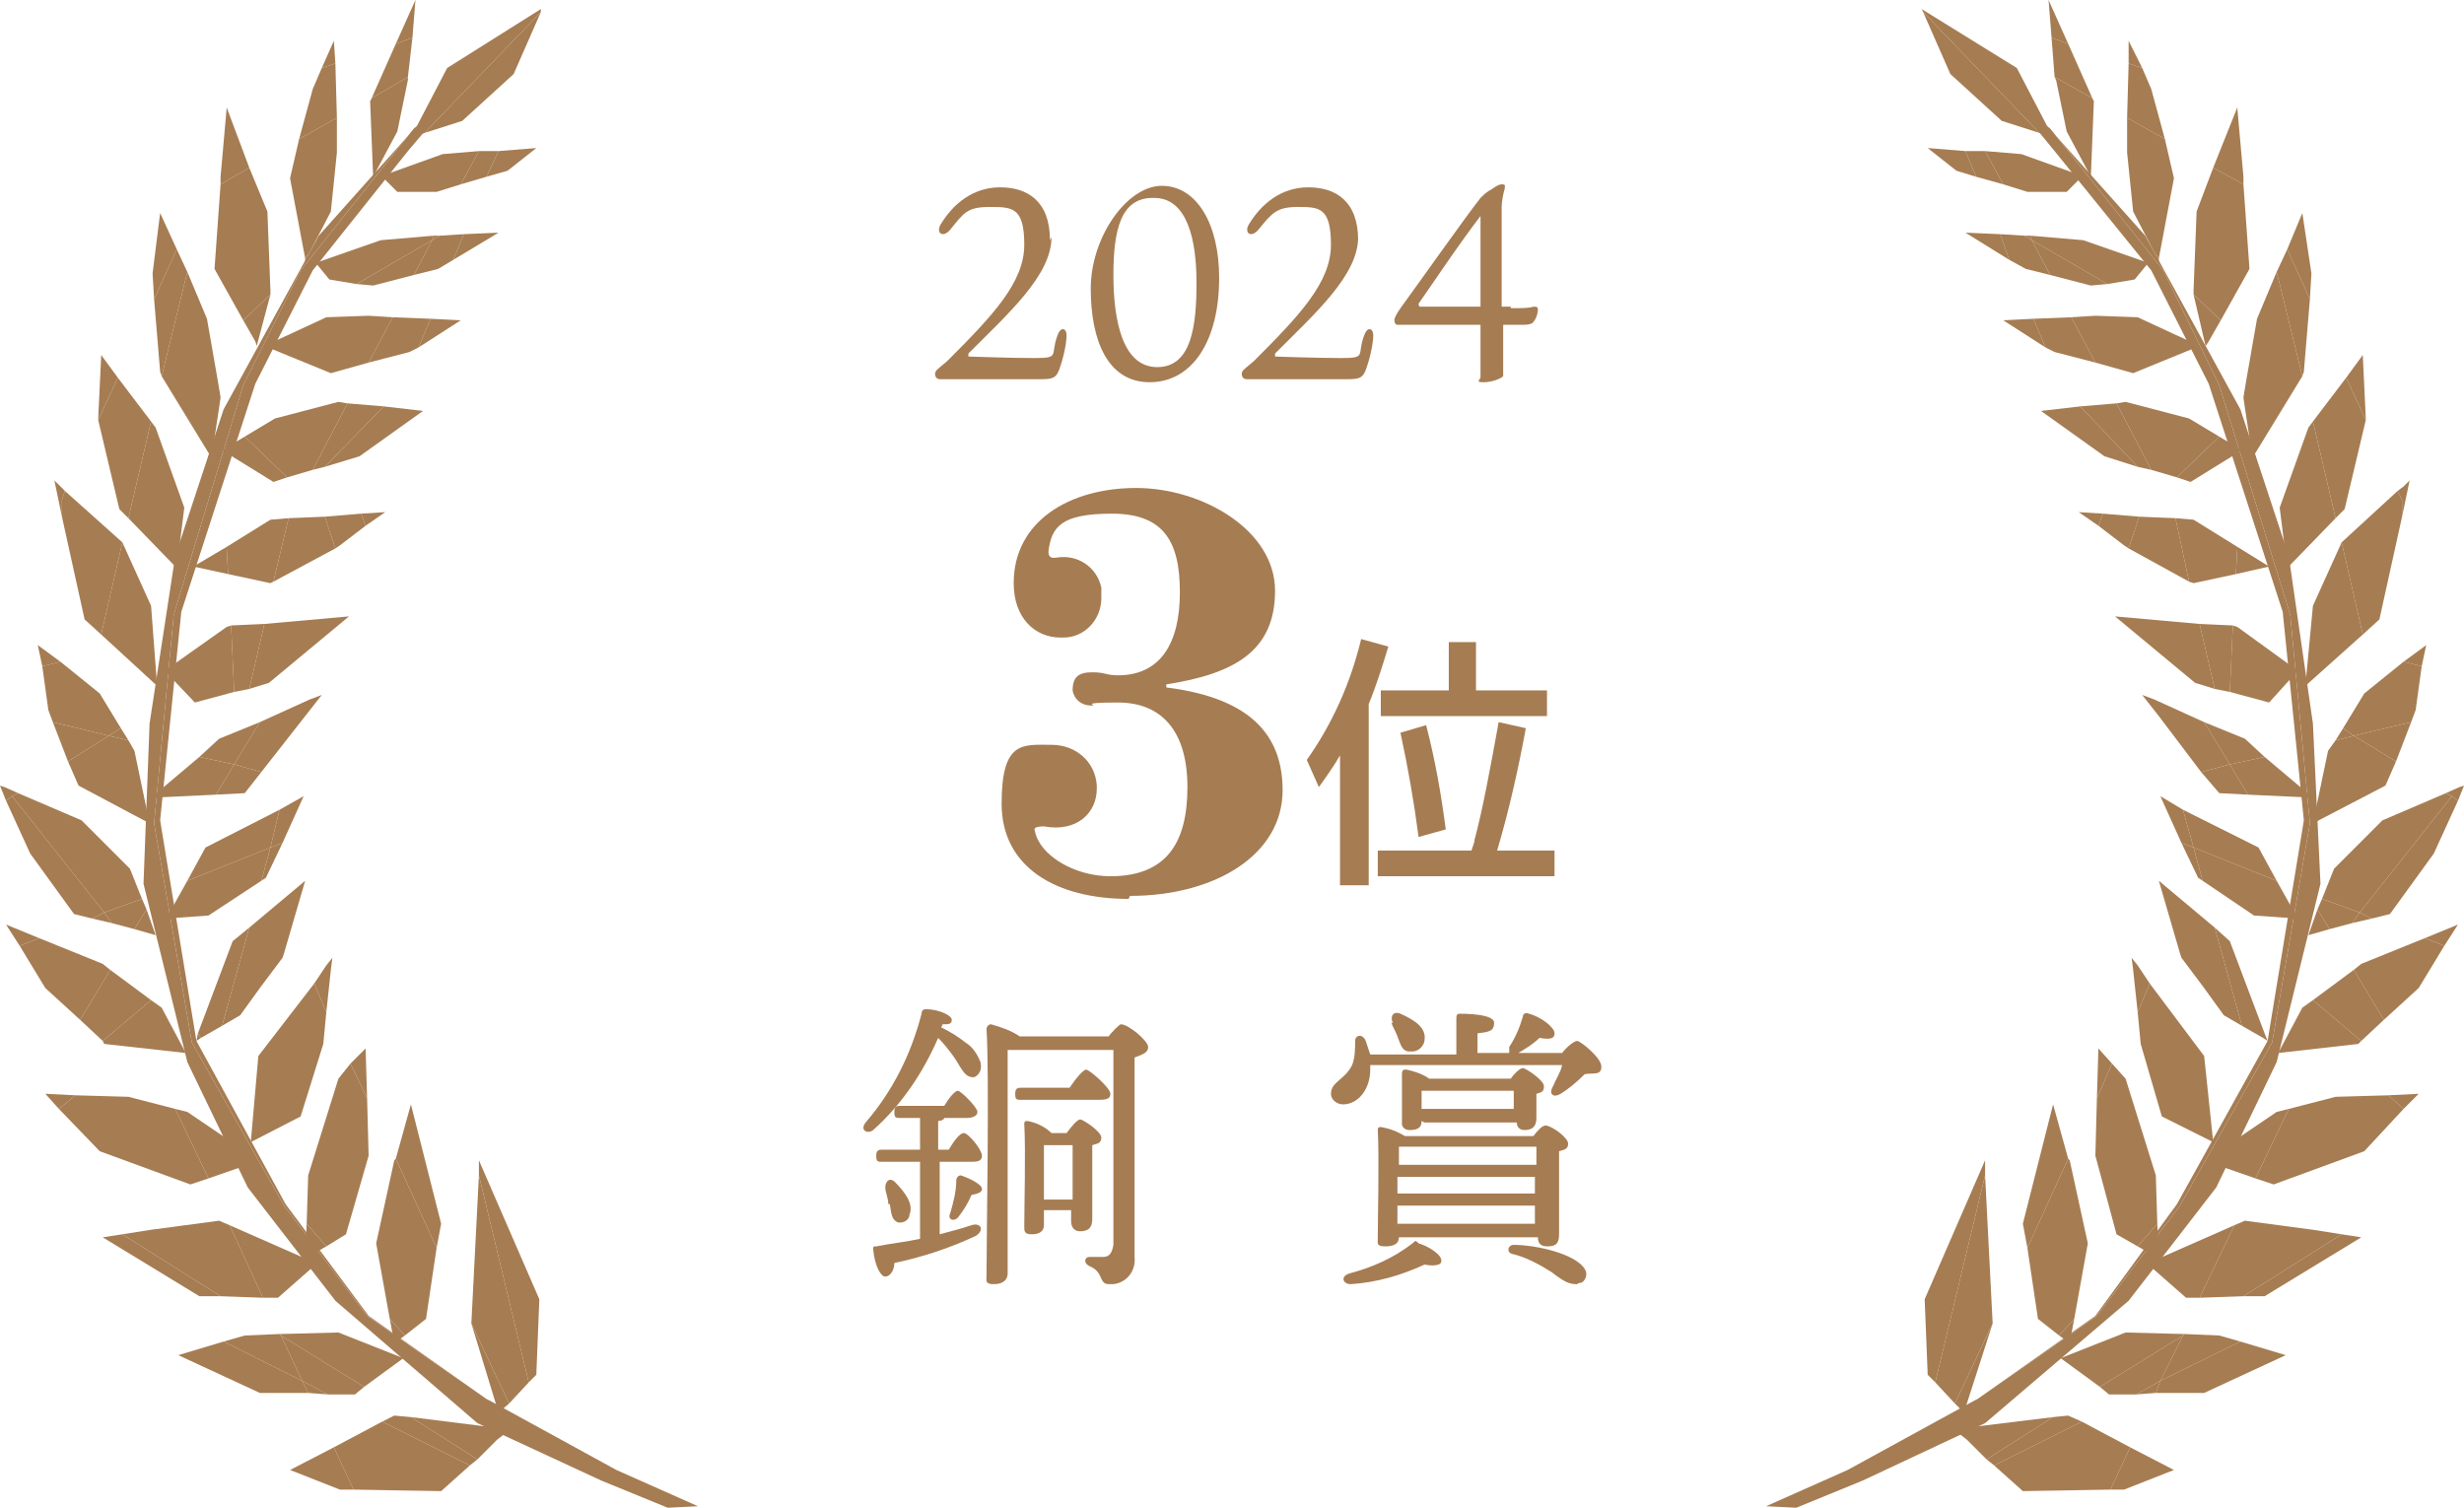 <?xml version="1.0" encoding="UTF-8"?>
<svg id="_レイヤー_1" data-name="レイヤー 1" xmlns="http://www.w3.org/2000/svg" version="1.1" viewBox="0 0 163.1 99.8">
  <defs>
    <style>
      .cls-1 {
        fill: #a67c52;
        stroke-width: 0px;
      }
    </style>
  </defs>
  <polygon class="cls-1" points="144.3 79.8 150.4 69 152.9 54.5 151.6 40.7 146.9 25.5 143.2 17.9 136.9 10 136.1 9 135.7 8.5 133.3 6.7 136 10 142.4 17.9 146.2 25.4 151.1 40.5 152.5 54.3 150.1 68.9 144.1 79.7 138.7 87.1 130.9 92.6 138.8 87.1 144.3 79.8"/>
  <polygon class="cls-1" points="146.7 78.6 150.7 70.3 153.6 58.5 153.1 47.9 151.5 36.8 148.3 27.1 142 15.6 136.1 9 136.9 10 143.2 17.9 146.9 25.5 151.6 40.7 152.9 54.5 150.4 69 144.3 79.8 138.8 87.1 130.9 92.6 130.7 92.7 122.3 97.3 116.9 99.7 118.9 99.8 123.3 98 131.4 94.2 131.4 94.2 140.9 86.1 146.7 78.6"/>
  <polygon class="cls-1" points="131.4 76.8 127.4 86 127.6 91 128.1 91.5 131.4 77.8 131.4 76.8"/>
  <polygon class="cls-1" points="131.9 87.6 131.9 87.6 131.4 77.8 128.1 91.5 129.4 92.9 131.9 87.6"/>
  <polygon class="cls-1" points="130 93.5 131.9 87.6 129.4 92.9 130 93.5"/>
  <polygon class="cls-1" points="135.9 73.1 133.9 81 134.2 82.6 136.9 76.7 135.9 73.1"/>
  <polygon class="cls-1" points="137.3 87.3 136.3 88.4 137 88.9 137.3 87.3"/>
  <polygon class="cls-1" points="136.3 88.4 137.3 87.3 138.2 82.3 137 76.8 136.9 76.7 134.2 82.6 134.9 87.3 136.3 88.4"/>
  <polygon class="cls-1" points="138.9 69.4 138.8 72.7 139.8 70.4 138.9 69.4"/>
  <polygon class="cls-1" points="142.9 83.3 142.8 81 141.5 82.5 142.9 83.3"/>
  <polygon class="cls-1" points="140.1 81.7 141.5 82.5 142.8 81 142.7 77.8 140.7 71.4 139.8 70.4 138.8 72.7 138.7 76.5 140.1 81.7"/>
  <polygon class="cls-1" points="141.5 63.9 141.1 63.4 141.2 64.2 141.5 67 142.3 65.1 141.5 63.9"/>
  <polygon class="cls-1" points="143.1 73.9 146.5 75.6 145.9 69.9 142.3 65.1 141.5 67 141.7 69.1 143.1 73.9"/>
  <polygon class="cls-1" points="146.6 61.4 142.9 58.3 144.3 63.1 144.4 63.4 145.9 65.4 147.2 67.2 148.4 67.9 146.6 61.4"/>
  <polygon class="cls-1" points="149.9 68.4 149.9 68.4 147.6 62.3 146.6 61.4 148.4 67.9 149.8 68.7 150.1 68.9 149.9 68.4"/>
  <polygon class="cls-1" points="144.5 53.6 145.2 56.1 150.7 58.3 149.5 56.1 144.5 53.6"/>
  <polygon class="cls-1" points="145.8 58.3 149.2 60.6 152.1 60.8 150.7 58.3 145.2 56.1 145.8 58.3"/>
  <polygon class="cls-1" points="144.5 53.6 143 52.7 144.4 55.8 145.2 56.1 144.5 53.6"/>
  <polygon class="cls-1" points="144.4 55.8 145.5 58.1 145.8 58.3 145.2 56.1 144.4 55.8"/>
  <polygon class="cls-1" points="149.9 50.1 148.6 48.9 145.9 47.8 147.6 50.6 149.9 50.1"/>
  <polygon class="cls-1" points="148.8 52.6 153.1 52.8 149.9 50.1 147.6 50.6 148.8 52.6"/>
  <polygon class="cls-1" points="145.7 51.1 146.9 52.5 148.8 52.6 147.6 50.6 145.7 51.1"/>
  <polygon class="cls-1" points="145.9 47.8 142.6 46.3 141.8 46 142.9 47.4 145.7 51.1 147.6 50.6 145.9 47.8"/>
  <polygon class="cls-1" points="140 40.8 145.3 45.2 146.6 45.6 145.6 41.3 140 40.8"/>
  <polygon class="cls-1" points="146.6 45.6 147.6 45.8 147.8 41.4 145.6 41.3 146.6 45.6"/>
  <polygon class="cls-1" points="150.2 46.5 152.1 44.4 148.1 41.5 147.8 41.4 147.6 45.8 150.2 46.5"/>
  <polygon class="cls-1" points="139.2 34 138.9 34.8 140.6 36.1 140.9 36.3 141.6 34.2 139.2 34"/>
  <polygon class="cls-1" points="137.6 33.9 138.9 34.8 139.2 34 137.6 33.9"/>
  <polygon class="cls-1" points="141.6 34.2 140.9 36.3 144.9 38.5 144 34.3 141.6 34.2"/>
  <polygon class="cls-1" points="144 34.3 144.9 38.5 145.2 38.6 148 38 148.1 36.2 145.2 34.4 144 34.3"/>
  <polygon class="cls-1" points="150.2 37.5 148.1 36.2 148 38 150.2 37.5"/>
  <polygon class="cls-1" points="135.1 27.2 139.3 30.2 141.5 30.9 137.7 26.9 135.1 27.2"/>
  <polygon class="cls-1" points="145 31.9 148.4 29.8 146.9 28.9 144.1 31.6 145 31.9"/>
  <polygon class="cls-1" points="140.1 26.7 137.7 26.9 141.5 30.9 142.4 31.1 140.1 26.7"/>
  <polygon class="cls-1" points="140.7 26.6 140.1 26.7 142.4 31.1 144.1 31.6 146.9 28.9 144.9 27.7 140.7 26.6"/>
  <polygon class="cls-1" points="134.6 21.1 135.4 23 136 23.3 138.7 24 137.1 21 134.6 21.1"/>
  <polygon class="cls-1" points="132.6 21.2 135.4 23 134.6 21.1 132.6 21.2"/>
  <polygon class="cls-1" points="145.6 22.9 141.5 21 138.7 20.9 137.1 21 138.7 24 141.2 24.7 145.6 22.9"/>
  <polygon class="cls-1" points="135.7 18.2 134.5 15.9 134 15.6 132.4 15.5 133 17.2 134.1 17.8 135.7 18.2"/>
  <polygon class="cls-1" points="130.1 15.4 133 17.2 132.4 15.5 130.1 15.4"/>
  <polygon class="cls-1" points="135.7 18.2 138.4 18.9 139.5 18.8 134.5 15.9 135.7 18.2"/>
  <polygon class="cls-1" points="142.2 17.4 137.9 15.9 134.4 15.6 134.5 15.9 139.5 18.8 141.3 18.5 142.2 17.4"/>
  <polygon class="cls-1" points="134.5 15.9 134.4 15.6 134 15.6 134.5 15.9"/>
  <polygon class="cls-1" points="131.4 10 130.1 10 130.8 11.7 132.6 12.2 131.4 10"/>
  <polygon class="cls-1" points="127.6 9.8 129.5 11.3 130.8 11.7 130.1 10 127.6 9.8"/>
  <polygon class="cls-1" points="136.8 12.7 137.8 11.7 137.7 11.6 133.8 10.2 131.4 10 132.6 12.2 134.2 12.7 136.8 12.7"/>
  <polygon class="cls-1" points="137.8 11.7 137.9 11.7 137.7 11.6 137.8 11.7"/>
  <polygon class="cls-1" points="140.6 98.6 143.9 97.3 141 95.8 139.7 98.6 140.6 98.6"/>
  <polygon class="cls-1" points="136.9 93.7 135.9 93.8 131.5 96.6 132 97 137.8 94.1 136.9 93.7"/>
  <polygon class="cls-1" points="132 97 133.9 98.7 139.7 98.6 141 95.8 137.8 94.1 132 97"/>
  <polygon class="cls-1" points="131 94.4 129.3 94.6 130.2 95.3 131.5 96.6 135.9 93.8 131 94.4"/>
  <polygon class="cls-1" points="143 91.4 148.3 88.8 146.9 88.4 144.6 88.3 144.5 88.4 143 91.4"/>
  <polygon class="cls-1" points="142.7 92.2 145.9 92.2 151.3 89.7 148.3 88.8 143 91.4 142.7 92.2"/>
  <polygon class="cls-1" points="139.6 92.3 141.4 92.3 143 91.4 144.5 88.4 139 91.8 139.6 92.3"/>
  <polygon class="cls-1" points="141.4 92.3 142.7 92.2 143 91.4 141.4 92.3"/>
  <polygon class="cls-1" points="144.5 88.3 140.7 88.2 136.4 89.9 139 91.8 144.5 88.4 144.6 88.3 144.5 88.3"/>
  <polygon class="cls-1" points="149.9 85.8 156.3 81.9 155 81.7 148.5 85.8 149.9 85.8"/>
  <polygon class="cls-1" points="148.6 80.8 147.9 81.1 145.6 85.9 148.5 85.8 155 81.7 153.1 81.4 148.6 80.8"/>
  <polygon class="cls-1" points="142.2 83.7 144.7 85.9 145.6 85.9 147.9 81.1 142.9 83.3 142.2 83.7"/>
  <polygon class="cls-1" points="160.1 72.4 158.1 72.5 159.1 73.4 160.1 72.4"/>
  <polygon class="cls-1" points="151.5 73.4 149.3 78 150.5 78.4 156.5 76.2 159.1 73.4 158.1 72.5 154.6 72.6 151.5 73.4"/>
  <polygon class="cls-1" points="150.7 73.6 147.9 75.5 147 77.2 149.3 78 151.5 73.4 150.7 73.6"/>
  <polygon class="cls-1" points="160.5 62.1 161.8 62.6 162.7 61.2 160.5 62.1"/>
  <polygon class="cls-1" points="156.3 63.8 155.8 64.2 157.8 67.5 160.1 65.4 161.8 62.6 160.5 62.1 156.3 63.8"/>
  <polygon class="cls-1" points="152.4 66.7 150.8 69.7 156.1 69.1 156.3 68.9 153.1 66.2 152.4 66.7"/>
  <polygon class="cls-1" points="153.1 66.2 156.3 68.9 157.8 67.5 155.8 64.2 153.1 66.2"/>
  <polygon class="cls-1" points="156.2 60.4 157 60.8 158.2 60.5 161.1 56.5 162.7 53 162.3 52.7 156.2 60.4"/>
  <polygon class="cls-1" points="162.3 52.7 161.9 52.5 157.7 54.3 154.5 57.5 153.7 59.5 156.2 60.4 162.3 52.7"/>
  <polygon class="cls-1" points="156.2 60.4 153.7 59.5 153.4 60.2 154.2 61.5 155.7 61.1 156.2 60.4"/>
  <polygon class="cls-1" points="162.8 52.1 161.9 52.5 162.3 52.7 162.7 53 163.1 52 162.8 52.1"/>
  <polygon class="cls-1" points="152.8 61.9 154.2 61.5 153.4 60.2 152.8 61.9"/>
  <polygon class="cls-1" points="155.7 61.1 157 60.8 156.2 60.4 155.7 61.1"/>
  <polygon class="cls-1" points="160.6 42.7 159.1 43.8 160.3 44.1 160.6 42.7"/>
  <polygon class="cls-1" points="159.6 47.8 159.9 47 160.3 44.1 159.1 43.8 156.5 45.9 155.1 48.2 155.8 48.7 159.6 47.8"/>
  <polygon class="cls-1" points="153.1 54.5 157.9 52 158.6 50.4 155.8 48.7 154.6 49 154.1 49.7 153.1 54.5"/>
  <polygon class="cls-1" points="155.8 48.7 158.6 50.4 159.6 47.8 155.8 48.7"/>
  <polygon class="cls-1" points="155.1 48.2 154.6 49 155.8 48.7 155.1 48.2"/>
  <polygon class="cls-1" points="159 34.2 159.5 31.8 159.1 32.2 158.7 32.5 159 33.1 159 33.1 159 34.2"/>
  <polygon class="cls-1" points="158.7 32.5 155 35.9 155 35.9 156.4 42 157.5 41 159 34.2 159 33.1 158.7 32.5"/>
  <polygon class="cls-1" points="153.1 40.1 152.6 45.4 156.4 42 155 35.9 153.1 40.1"/>
  <polygon class="cls-1" points="156.6 27.7 156.4 23.5 155.3 25 156.6 27.8 156.6 27.7"/>
  <polygon class="cls-1" points="156.6 27.8 155.3 25 153.1 27.9 154.6 34.3 155.2 33.7 156.6 27.8"/>
  <polygon class="cls-1" points="152.8 28.3 150.9 33.6 151.4 37.6 154.6 34.3 153.1 27.9 152.8 28.3"/>
  <polygon class="cls-1" points="153 18.1 152.4 14.1 151.4 16.5 152.9 19.8 153 18.1"/>
  <polygon class="cls-1" points="152.9 19.8 151.4 16.5 150.7 18 152.4 24.9 152.5 24.6 152.9 19.8"/>
  <polygon class="cls-1" points="150.7 18 149.4 21.1 148.7 25.1 148.5 26.3 148.6 27 149.1 30.3 152.4 24.9 150.7 18"/>
  <polygon class="cls-1" points="148.5 11.7 148.1 7.2 148.1 7.1 146.5 11.1 148.5 12.2 148.5 11.7"/>
  <polygon class="cls-1" points="145.2 19.2 145.2 19.5 147 21.2 148.9 17.8 148.5 12.2 146.5 11.1 145.4 14 145.2 19.2"/>
  <polygon class="cls-1" points="145.2 19.5 145.9 22.5 146 22.9 146.2 22.6 147 21.2 145.2 19.5"/>
  <polygon class="cls-1" points="140.9 2.7 140.9 4.2 141.8 4.5 140.9 2.7"/>
  <polygon class="cls-1" points="143.3 9.2 142.4 5.9 141.8 4.5 140.9 4.2 140.8 7.8 143.3 9.2"/>
  <polygon class="cls-1" points="140.8 10.1 141.2 14 142.6 16.7 142.9 17.1 143.9 11.8 143.3 9.2 140.8 7.8 140.8 10.1"/>
  <polygon class="cls-1" points="142.9 17.3 142.9 17.1 142.6 16.7 142.9 17.3"/>
  <polygon class="cls-1" points="135.6 0 135.8 2.5 136.9 2.9 135.6 0"/>
  <polygon class="cls-1" points="138.5 6.5 136.9 2.9 135.8 2.5 136 5.1 138.5 6.5"/>
  <polygon class="cls-1" points="136.1 5.3 136.8 8.7 138.4 11.7 138.6 6.7 138.5 6.5 136 5.1 136.1 5.3"/>
  <polygon class="cls-1" points="129.1 4.9 132.5 8 135 8.8 127.3 .8 129.1 4.9"/>
  <polygon class="cls-1" points="133.5 4.5 127.2 .6 127.3 .8 135 8.8 135.9 9.1 133.5 4.5"/>
  <polygon class="cls-1" points="18.8 79.8 12.7 69 10.2 54.5 11.5 40.7 16.1 25.5 19.9 17.9 26.2 10 27 9 27.4 8.5 29.8 6.7 27 10 20.7 17.9 16.9 25.4 12 40.5 10.6 54.3 13 68.9 18.9 79.7 24.4 87.1 32.2 92.6 24.3 87.1 18.8 79.8"/>
  <polygon class="cls-1" points="16.4 78.6 12.4 70.3 9.5 58.5 9.9 47.9 11.6 36.8 14.8 27.1 21.1 15.6 27 9 26.2 10 19.9 17.9 16.1 25.5 11.5 40.7 10.2 54.5 12.7 69 18.8 79.8 24.3 87.1 32.2 92.6 32.4 92.7 40.8 97.3 46.2 99.7 44.2 99.8 39.8 98 31.6 94.2 31.6 94.2 22.2 86.1 16.4 78.6"/>
  <polygon class="cls-1" points="31.7 76.8 35.7 86 35.5 91 35 91.5 31.7 77.8 31.7 76.8"/>
  <polygon class="cls-1" points="31.2 87.6 31.2 87.6 31.7 77.8 35 91.5 33.7 92.9 31.2 87.6"/>
  <polygon class="cls-1" points="33 93.5 31.2 87.6 33.7 92.9 33 93.5"/>
  <polygon class="cls-1" points="27.2 73.1 29.2 81 28.9 82.6 26.2 76.7 27.2 73.1"/>
  <polygon class="cls-1" points="25.8 87.3 26.8 88.4 26.1 88.9 25.8 87.3"/>
  <polygon class="cls-1" points="26.8 88.4 25.8 87.3 24.9 82.3 26.1 76.8 26.2 76.7 28.9 82.6 28.2 87.3 26.8 88.4"/>
  <polygon class="cls-1" points="24.2 69.4 24.3 72.7 23.2 70.4 24.2 69.4"/>
  <polygon class="cls-1" points="20.2 83.3 20.3 81 21.6 82.5 20.2 83.3"/>
  <polygon class="cls-1" points="22.9 81.7 21.6 82.5 20.3 81 20.4 77.8 22.4 71.4 23.2 70.4 24.3 72.7 24.4 76.5 22.9 81.7"/>
  <polygon class="cls-1" points="21.6 63.9 22 63.4 21.9 64.2 21.6 67 20.8 65.1 21.6 63.9"/>
  <polygon class="cls-1" points="19.9 73.9 16.6 75.6 17.1 69.9 20.8 65.1 21.6 67 21.4 69.1 19.9 73.9"/>
  <polygon class="cls-1" points="16.5 61.4 14.7 67.9 13.3 68.7 13.1 68.4 15.4 62.3 16.5 61.4"/>
  <polygon class="cls-1" points="16.5 61.4 20.2 58.3 18.8 63.1 18.7 63.4 17.2 65.4 15.9 67.2 14.7 67.9 16.5 61.4"/>
  <polygon class="cls-1" points="13.3 68.7 13 68.9 13.1 68.4 13.3 68.7"/>
  <polygon class="cls-1" points="18.5 53.6 17.9 56.1 12.4 58.3 13.6 56.1 18.5 53.6"/>
  <polygon class="cls-1" points="17.3 58.3 13.8 60.6 11 60.8 12.4 58.3 17.9 56.1 17.3 58.3"/>
  <polygon class="cls-1" points="18.5 53.6 20.1 52.7 18.7 55.8 17.9 56.1 18.5 53.6"/>
  <polygon class="cls-1" points="18.7 55.8 17.6 58.1 17.3 58.3 17.9 56.1 18.7 55.8"/>
  <polygon class="cls-1" points="13.2 50.1 14.5 48.9 17.2 47.8 15.5 50.6 13.2 50.1"/>
  <polygon class="cls-1" points="14.3 52.6 10 52.8 13.2 50.1 15.5 50.6 14.3 52.6"/>
  <polygon class="cls-1" points="17.3 51.1 16.2 52.5 14.3 52.6 15.5 50.6 17.3 51.1"/>
  <polygon class="cls-1" points="17.2 47.8 20.5 46.3 21.3 46 20.2 47.4 17.3 51.1 15.5 50.6 17.2 47.8"/>
  <polygon class="cls-1" points="23.1 40.8 17.8 45.2 16.5 45.6 17.5 41.3 23.1 40.8"/>
  <polygon class="cls-1" points="16.5 45.6 15.5 45.8 15.3 41.4 17.5 41.3 16.5 45.6"/>
  <polygon class="cls-1" points="12.9 46.5 10.9 44.4 15 41.5 15.3 41.4 15.5 45.8 12.9 46.5"/>
  <polygon class="cls-1" points="23.9 34 24.2 34.8 22.5 36.1 22.2 36.3 21.5 34.2 23.9 34"/>
  <polygon class="cls-1" points="25.5 33.9 24.2 34.8 23.9 34 25.5 33.9"/>
  <polygon class="cls-1" points="21.5 34.2 22.2 36.3 18.1 38.5 19.1 34.3 21.5 34.2"/>
  <polygon class="cls-1" points="19.1 34.3 18.1 38.5 17.9 38.6 15.1 38 15 36.2 17.9 34.4 19.1 34.3"/>
  <polygon class="cls-1" points="12.8 37.5 15 36.2 15.1 38 12.8 37.5"/>
  <polygon class="cls-1" points="28 27.2 23.8 30.2 21.5 30.9 25.4 26.9 28 27.2"/>
  <polygon class="cls-1" points="18.1 31.9 14.7 29.8 16.2 28.9 19 31.6 18.1 31.9"/>
  <polygon class="cls-1" points="23 26.7 25.4 26.9 21.5 30.9 20.7 31.1 23 26.7"/>
  <polygon class="cls-1" points="22.4 26.6 23 26.7 20.7 31.1 19 31.6 16.2 28.9 18.2 27.7 22.4 26.6"/>
  <polygon class="cls-1" points="28.5 21.1 27.7 23 27.1 23.3 24.4 24 26 21 28.5 21.1"/>
  <polygon class="cls-1" points="30.5 21.2 27.7 23 28.5 21.1 30.5 21.2"/>
  <polygon class="cls-1" points="17.5 22.9 21.6 21 24.4 20.9 26 21 24.4 24 21.9 24.7 17.5 22.9"/>
  <polygon class="cls-1" points="27.4 18.2 28.6 15.9 29.1 15.6 30.7 15.5 30 17.2 29 17.8 27.4 18.2"/>
  <polygon class="cls-1" points="33 15.4 30 17.2 30.7 15.5 33 15.4"/>
  <polygon class="cls-1" points="27.4 18.2 24.7 18.9 23.6 18.8 28.6 15.9 27.4 18.2"/>
  <polygon class="cls-1" points="20.9 17.4 25.2 15.9 28.7 15.6 28.6 15.9 23.6 18.8 21.8 18.5 20.9 17.4"/>
  <polygon class="cls-1" points="28.6 15.9 28.7 15.6 29.1 15.6 28.6 15.9"/>
  <polygon class="cls-1" points="31.7 10 33 10 32.2 11.7 30.5 12.2 31.7 10"/>
  <polygon class="cls-1" points="35.5 9.8 33.6 11.3 32.2 11.7 33 10 35.5 9.8"/>
  <polygon class="cls-1" points="26.3 12.7 25.3 11.7 25.4 11.6 29.3 10.2 31.7 10 30.5 12.2 28.9 12.7 26.3 12.7"/>
  <polygon class="cls-1" points="25.3 11.7 25.2 11.7 25.4 11.6 25.3 11.7"/>
  <polygon class="cls-1" points="22.5 98.6 19.2 97.3 22.1 95.8 23.4 98.6 22.5 98.6"/>
  <polygon class="cls-1" points="26.1 93.7 27.2 93.8 31.6 96.6 31.1 97 25.3 94.1 26.1 93.7"/>
  <polygon class="cls-1" points="31.1 97 29.2 98.7 23.4 98.6 22.1 95.8 25.3 94.1 31.1 97"/>
  <polygon class="cls-1" points="33.8 94.6 32 94.4 27.2 93.8 31.6 96.6 32.9 95.3 32.9 95.3 33.8 94.6"/>
  <polygon class="cls-1" points="20 91.4 14.8 88.8 16.2 88.4 18.5 88.3 18.6 88.4 20 91.4"/>
  <polygon class="cls-1" points="20.4 92.2 17.2 92.2 11.8 89.7 14.8 88.8 20 91.4 20.4 92.2"/>
  <polygon class="cls-1" points="23.5 92.3 21.7 92.3 20 91.4 18.6 88.4 24.1 91.8 23.5 92.3"/>
  <polygon class="cls-1" points="21.7 92.3 20.4 92.2 20 91.4 21.7 92.3"/>
  <polygon class="cls-1" points="18.6 88.3 22.4 88.2 26.7 89.9 24.1 91.8 18.6 88.4 18.5 88.3 18.6 88.3"/>
  <polygon class="cls-1" points="13.2 85.8 6.8 81.9 8.1 81.7 14.6 85.8 13.2 85.8"/>
  <polygon class="cls-1" points="14.5 80.8 15.2 81.1 17.4 85.9 14.6 85.8 8.1 81.7 10 81.4 14.5 80.8"/>
  <polygon class="cls-1" points="20.9 83.7 18.4 85.9 17.4 85.9 15.2 81.1 20.2 83.3 20.9 83.7"/>
  <polygon class="cls-1" points="3 72.4 5 72.5 3.9 73.4 3 72.4"/>
  <polygon class="cls-1" points="11.6 73.4 13.8 78 12.6 78.4 6.6 76.2 3.9 73.4 5 72.5 8.5 72.6 11.6 73.4"/>
  <polygon class="cls-1" points="12.4 73.6 15.2 75.5 16.1 77.2 13.8 78 11.6 73.4 12.4 73.6"/>
  <polygon class="cls-1" points="2.6 62.1 1.3 62.6 .4 61.2 2.6 62.1"/>
  <polygon class="cls-1" points="6.8 63.8 7.3 64.2 5.3 67.5 3 65.4 1.3 62.6 2.6 62.1 6.8 63.8"/>
  <polygon class="cls-1" points="10.7 66.7 12.3 69.7 6.9 69.1 6.8 68.9 10 66.2 10.7 66.7"/>
  <polygon class="cls-1" points="10 66.2 6.8 68.9 5.3 67.5 7.3 64.2 10 66.2"/>
  <polygon class="cls-1" points="6.9 60.4 6.1 60.8 4.9 60.5 2 56.5 .4 53 .8 52.7 6.9 60.4"/>
  <polygon class="cls-1" points=".8 52.7 1.2 52.5 5.4 54.3 8.6 57.5 9.4 59.5 6.9 60.4 .8 52.7"/>
  <polygon class="cls-1" points="6.9 60.4 9.4 59.5 9.7 60.2 8.9 61.5 7.4 61.1 6.9 60.4"/>
  <polygon class="cls-1" points=".3 52.1 0 52 .4 53 .8 52.7 1.2 52.5 .3 52.1"/>
  <polygon class="cls-1" points="10.3 61.9 8.9 61.5 9.7 60.2 10.3 61.9"/>
  <polygon class="cls-1" points="7.4 61.1 6.1 60.8 6.9 60.4 7.4 61.1"/>
  <polygon class="cls-1" points="2.5 42.7 4 43.8 2.8 44.1 2.5 42.7"/>
  <polygon class="cls-1" points="3.5 47.8 3.2 47 2.8 44.1 4 43.8 6.6 45.9 8 48.2 7.2 48.7 3.5 47.8"/>
  <polygon class="cls-1" points="9.9 54.5 5.2 52 4.5 50.4 7.2 48.7 8.5 49 8.9 49.7 9.9 54.5"/>
  <polygon class="cls-1" points="7.2 48.7 4.5 50.4 3.5 47.8 7.2 48.7"/>
  <polygon class="cls-1" points="8 48.2 8.5 49 7.2 48.7 8 48.2"/>
  <polygon class="cls-1" points="4.1 34.2 3.6 31.8 4 32.2 4.3 32.5 4.1 33.1 4.1 33.1 4.1 34.2"/>
  <polygon class="cls-1" points="4.3 32.5 8.1 35.9 8.1 35.9 6.7 42 5.6 41 4.1 34.2 4.1 33.1 4.3 32.5"/>
  <polygon class="cls-1" points="10 40.1 10.4 45.4 6.7 42 8.1 35.9 10 40.1"/>
  <polygon class="cls-1" points="6.5 27.7 6.7 23.5 7.8 25 6.5 27.8 6.5 27.7"/>
  <polygon class="cls-1" points="6.5 27.8 7.8 25 10 27.9 8.5 34.3 7.9 33.7 6.5 27.8"/>
  <polygon class="cls-1" points="10.3 28.3 12.2 33.6 11.7 37.6 8.5 34.3 10 27.9 10.3 28.3"/>
  <polygon class="cls-1" points="10.1 18.1 10.6 14.1 11.7 16.5 10.2 19.8 10.1 18.1"/>
  <polygon class="cls-1" points="10.2 19.8 11.7 16.5 12.4 18 10.7 24.9 10.6 24.6 10.2 19.8"/>
  <polygon class="cls-1" points="12.4 18 13.7 21.1 14.4 25.1 14.6 26.3 14.5 27 14 30.3 10.7 24.9 12.4 18"/>
  <polygon class="cls-1" points="14.6 11.7 15 7.2 15 7.1 16.5 11.1 14.6 12.2 14.6 11.7"/>
  <polygon class="cls-1" points="17.9 19.2 17.9 19.5 16.1 21.2 14.2 17.8 14.6 12.2 16.5 11.1 17.7 14 17.9 19.2"/>
  <polygon class="cls-1" points="16.1 21.2 16.9 22.6 17 22.9 17.1 22.5 17.9 19.5 16.1 21.2"/>
  <polygon class="cls-1" points="22.1 2.7 22.2 4.2 21.3 4.5 22.1 2.7"/>
  <polygon class="cls-1" points="19.8 9.2 20.7 5.9 21.3 4.5 22.2 4.2 22.3 7.8 19.8 9.2"/>
  <polygon class="cls-1" points="22.3 10.1 21.9 14 20.5 16.7 20.2 17.1 19.2 11.8 19.8 9.2 22.3 7.8 22.3 10.1"/>
  <polygon class="cls-1" points="20.2 17.3 20.2 17.1 20.5 16.7 20.2 17.3"/>
  <polygon class="cls-1" points="27.5 0 27.3 2.5 26.2 2.9 27.5 0"/>
  <polygon class="cls-1" points="24.6 6.5 26.2 2.9 27.3 2.5 27 5.1 24.6 6.5"/>
  <polygon class="cls-1" points="27 5.3 26.3 8.7 24.7 11.7 24.5 6.7 24.6 6.5 27 5.1 27 5.3"/>
  <polygon class="cls-1" points="34 4.9 30.6 8 28.1 8.8 35.8 .8 34 4.9"/>
  <polygon class="cls-1" points="29.6 4.5 35.8 .6 35.8 .8 28.1 8.8 27.2 9.1 29.6 4.5"/>
  <path class="cls-1" d="M62.3,68c.6.3,1.1.6,1.6,1,.5.3.8.8,1,1.3.1.4,0,.8-.4,1,0,0,0,0-.1,0-.6,0-.8-.7-1.3-1.4-.3-.4-.6-.8-1-1.2-1,2.3-2.4,4.4-4.3,6.1-.4.3-.9,0-.5-.5,1.8-2.1,3-4.5,3.7-7.2,0-.2.1-.3.3-.3.8,0,1.7.4,1.7.7s-.2.3-.6.3h0ZM62.8,76.1c.3-.5.7-1.1,1-1.1s1.2,1.1,1.2,1.5-.4.4-.7.4h-2.1v4.8c.8-.2,1.5-.4,2.1-.6.6-.2.9.3.3.7-1.7.8-3.5,1.4-5.4,1.8,0,.5-.3.9-.6.9s-.7-.7-.8-1.8c0-.2,0-.2.2-.2,1-.2,2-.3,2.9-.5v-5.1h-2.5c-.3,0-.4,0-.4-.4s.2-.4.4-.4h2.5v-2.1h-1.3c-.3,0-.4,0-.4-.4s.2-.4.4-.4h2.9c.3-.5.7-1,.9-1s1.3,1.1,1.3,1.4-.4.4-.7.4h-1.5c0,.1-.2.2-.4.2v1.9h.6ZM58.8,79.7c0-.4-.2-.8-.2-1.1s.2-.7.6-.4c.7.7,1.3,1.5,1,2.2,0,.4-.5.6-.8.5,0,0,0,0,0,0-.4-.2-.4-.6-.5-1.2h0ZM65,78.7c0,.2-.2.3-.7.4-.2.5-.5,1-.9,1.5-.3.3-.7.1-.5-.3.2-.7.4-1.4.4-2.2,0-.1.1-.3.3-.3,0,0,0,0,0,0,.6.2,1.4.6,1.4.9h0ZM73.3,68.7c.3-.4.8-.9.9-.9.5,0,1.8,1.1,1.8,1.5s-.4.5-.9.7c0,3.3,0,8.9,0,13.2.1.9-.5,1.7-1.4,1.8,0,0-.2,0-.3,0-.7,0-.3-.8-1.3-1.2-.4-.2-.3-.6,0-.6s.7,0,.9,0c.4,0,.6-.2.7-.8,0-1.4,0-4.2,0-6.2v-6.7h-7c0,1.4,0,5.8,0,6.7v8.1c0,.4-.3.7-.9.7s-.5-.2-.5-.6c0-2.5.2-13.3,0-16.3,0-.1.1-.3.3-.3,0,0,0,0,0,0,.7.2,1.3.4,1.9.8h6ZM70.8,72c.4-.6.9-1.2,1.1-1.2s1.6,1.2,1.6,1.6-.4.4-.9.4h-5c-.3,0-.4,0-.4-.4s.2-.4.4-.4h3.2ZM70.6,75c.3-.4.7-.9.9-.9s1.4.8,1.4,1.2-.3.4-.6.5v4.9c0,.6-.3.8-.8.8s-.6-.4-.6-.7v-.7h-1.8v1c0,.4-.3.6-.8.6s-.5-.2-.5-.5c0-1.4.1-5,0-6.8,0-.1,0-.2.2-.2,0,0,0,0,0,0,.6.1,1.2.4,1.6.8h.9ZM71,79.4v-3.6h-1.9v3.6h1.9Z"/>
  <path class="cls-1" d="M103.4,69.7c.3-.4.8-.8,1-.8s1.6,1.1,1.6,1.7-.5.4-1.1.5c-.5.5-1.1,1-1.6,1.3s-.8,0-.5-.5c.2-.5.5-.9.6-1.4h-12.7v.3c0,1.3-.8,2.3-1.8,2.3-.4,0-.8-.3-.8-.7,0,0,0,0,0,0,0-.8.9-.9,1.4-1.9.2-.5.2-1.1.2-1.6,0-.4.5-.5.7,0,.1.3.2.6.3.9h5.7c0-.8,0-1.6,0-2.4,0-.1,0-.3.2-.3,0,0,0,0,0,0,.3,0,2.3,0,2.3.6s-.4.6-1.1.7v1.3h2.1c0-.1,0-.3,0-.4.4-.6.7-1.3.9-2,0-.2.2-.3.4-.2.8.2,1.7.9,1.7,1.3s-.4.4-1,.3c-.4.4-.9.7-1.4,1h2.8ZM95.4,83.5c0,.3-.7.3-1.1.2-1.5.7-3.2,1.2-4.9,1.3-.5,0-.7-.5-.1-.7,1.5-.4,2.9-1,4.2-2,.2-.2.2-.2.4,0,.7.2,1.6.8,1.5,1.2ZM92.6,81.9c0,.4-.3.6-.9.6s-.5-.2-.5-.5c0-1.4.1-5.4,0-7.2,0-.1,0-.2.2-.2,0,0,0,0,0,0,.6.1,1.1.3,1.6.6h8.5c.3-.4.6-.7.8-.7.4,0,1.5.8,1.5,1.2s-.3.4-.6.5v5.5c0,.7-.3.8-.8.8s-.6-.3-.6-.6h-9.1,0ZM92.2,67.7c-.2-.4,0-.8.5-.6.9.4,1.7.9,1.6,1.7,0,.4-.4.8-.8.8,0,0-.1,0-.2,0-.5,0-.6-.5-.8-1-.1-.3-.3-.6-.4-.9ZM92.5,79h9.1v-1.1h-9.1v1.1ZM92.5,79.8v1.2h9.1v-1.2h-9.1ZM92.6,75.9v1.2h9.1v-1.2h-9.1ZM94.1,74.2c0,.4-.2.6-.8.6-.3,0-.5-.2-.5-.4,0,0,0,0,0-.1v-1.3c0-.6,0-1.2,0-1.9,0-.1,0-.3.2-.3,0,0,0,0,.1,0,.5.1,1.1.3,1.5.6h5.4c.2-.3.6-.7.8-.7s1.4.8,1.4,1.2-.2.4-.5.5v1.6c0,.6-.3.8-.8.8-.3,0-.5-.2-.5-.5,0,0,0,0,0,0h-6.1ZM94.1,72.2v1.2h6.1v-1.2h-6.1ZM104.9,84c.2.3.1.7-.2.9,0,0-.2,0-.3.1-.5,0-.8-.1-1.7-.8-.8-.5-1.7-1-2.6-1.2-.4-.1-.3-.6.1-.6,1.5,0,4.1.6,4.7,1.6Z"/>
  <path class="cls-1" d="M74.7,59.5c-4.8,0-8.4-2.1-8.4-6.3s1.4-3.9,3.3-3.9c1.6,0,2.9,1.1,3,2.7,0,0,0,.1,0,.2,0,1.6-1.3,2.9-3.5,2.5-.5,0-.7.1-.6.3.3,1.6,2.6,3,5,3,3.7,0,5.1-2.2,5.1-5.9s-1.7-5.6-4.6-5.6-1.1.2-1.8.2c-.6,0-1.1-.4-1.2-1,0,0,0,0,0,0,0-.9.4-1.2,1.3-1.2s.9.2,1.7.2c2.8,0,4.1-2.1,4.1-5.5s-1.1-5.2-4.5-5.2-4,.9-4.2,2.5c0,.3.1.5.6.4,1.3-.2,2.6.6,2.9,2,0,.2,0,.5,0,.7,0,1.4-1.1,2.6-2.5,2.6,0,0-.2,0-.2,0-1.7,0-3.1-1.3-3.1-3.6,0-4.1,3.7-6.3,8.1-6.3s9.2,2.8,9.2,6.8-2.7,5.5-7.2,6.2v.2c4.7.6,7.7,2.5,7.7,6.8s-4.5,7-10.1,7Z"/>
  <path class="cls-1" d="M90.5,58.6h-1.8v-8.6c-.4.7-.9,1.4-1.4,2.1l-.8-1.8c1.7-2.4,2.9-5.1,3.6-8l1.8.5c-.4,1.3-.8,2.6-1.3,3.8v12ZM97.6,55.6c.5-1.8,1.1-5,1.6-7.8l1.8.4c-.5,2.7-1.1,5.4-1.9,8.1h3.8v1.7h-11.7v-1.7h6.2l.2-.6ZM102.4,45.7v1.7h-11v-1.7h4.5v-3.2h1.8v3.2h4.8ZM93.9,55.4c-.3-2.3-.7-4.6-1.2-6.9l1.7-.5c.6,2.3,1,4.6,1.3,6.9l-1.8.5Z"/>
  <path class="cls-1" d="M69.6,15.7c0,2.5-2.8,5-5.5,7.7,0,0,0,.2,0,.2.2,0,2.7.1,4.4.1s1-.2,1.5-1.5c.2-.6.6-.5.6,0s-.2,1.5-.5,2.3c-.2.5-.4.6-1.2.6s-5.5,0-5.7,0-.9,0-1,0c-.3,0-.4-.4-.2-.6.2-.2.6-.5.7-.6,3-3,5.1-5.2,5.1-7.7s-.8-2.5-2.3-2.5-1.7.4-2.6,1.5c-.5.6-1,.2-.6-.4.8-1.3,2.1-2.4,3.9-2.4s3.3.9,3.3,3.5Z"/>
  <path class="cls-1" d="M80.7,18.4c0,4.2-1.8,6.9-4.6,6.9s-3.9-2.8-3.9-6.2,2.4-6.8,4.7-6.8,3.8,2.5,3.8,6.1ZM76.3,13.1c-2.1,0-2.6,2.1-2.6,5.1s.6,6.1,2.9,6.1,2.6-2.8,2.6-5.6-.6-5.6-2.8-5.6Z"/>
  <path class="cls-1" d="M89.9,15.7c0,2.5-2.8,5-5.5,7.7,0,0,0,.2,0,.2.2,0,2.7.1,4.4.1s1-.2,1.5-1.5c.2-.6.6-.5.6,0s-.2,1.5-.5,2.3c-.2.5-.4.6-1.2.6s-5.5,0-5.7,0-.9,0-1,0c-.3,0-.4-.4-.2-.6.2-.2.6-.5.7-.6,3-3,5.1-5.2,5.1-7.7s-.8-2.5-2.2-2.5-1.7.4-2.6,1.5c-.5.6-1,.2-.6-.4.8-1.3,2.1-2.4,3.9-2.4s3.3.9,3.3,3.5Z"/>
  <path class="cls-1" d="M100,20.4c.7,0,1.2,0,1.5-.1.2,0,.3,0,.3.2,0,.2-.1.6-.3.8,0,.1-.3.2-.6.2h-1.4v2.4c0,.6,0,.9,0,1-.2.2-.8.4-1.3.4s-.3-.1-.2-.3c0-.2,0-.5,0-.9s0-1,0-2.6h-1.4c-3.4,0-3.8,0-4.1,0-.1,0-.2-.1-.2-.3,0-.2.2-.5.4-.8,1.1-1.5,4.2-5.9,5.3-7.3.2-.2.3-.3.6-.5.1,0,.5-.4.8-.4s.2.1.2.3c-.1.3-.2.9-.2,1.2v6.6h.6ZM98,14.3c-1.4,1.8-3.8,5.4-4.1,5.8,0,0,0,.2.1.2.3,0,.8,0,4,0v-6.1Z"/>
</svg>